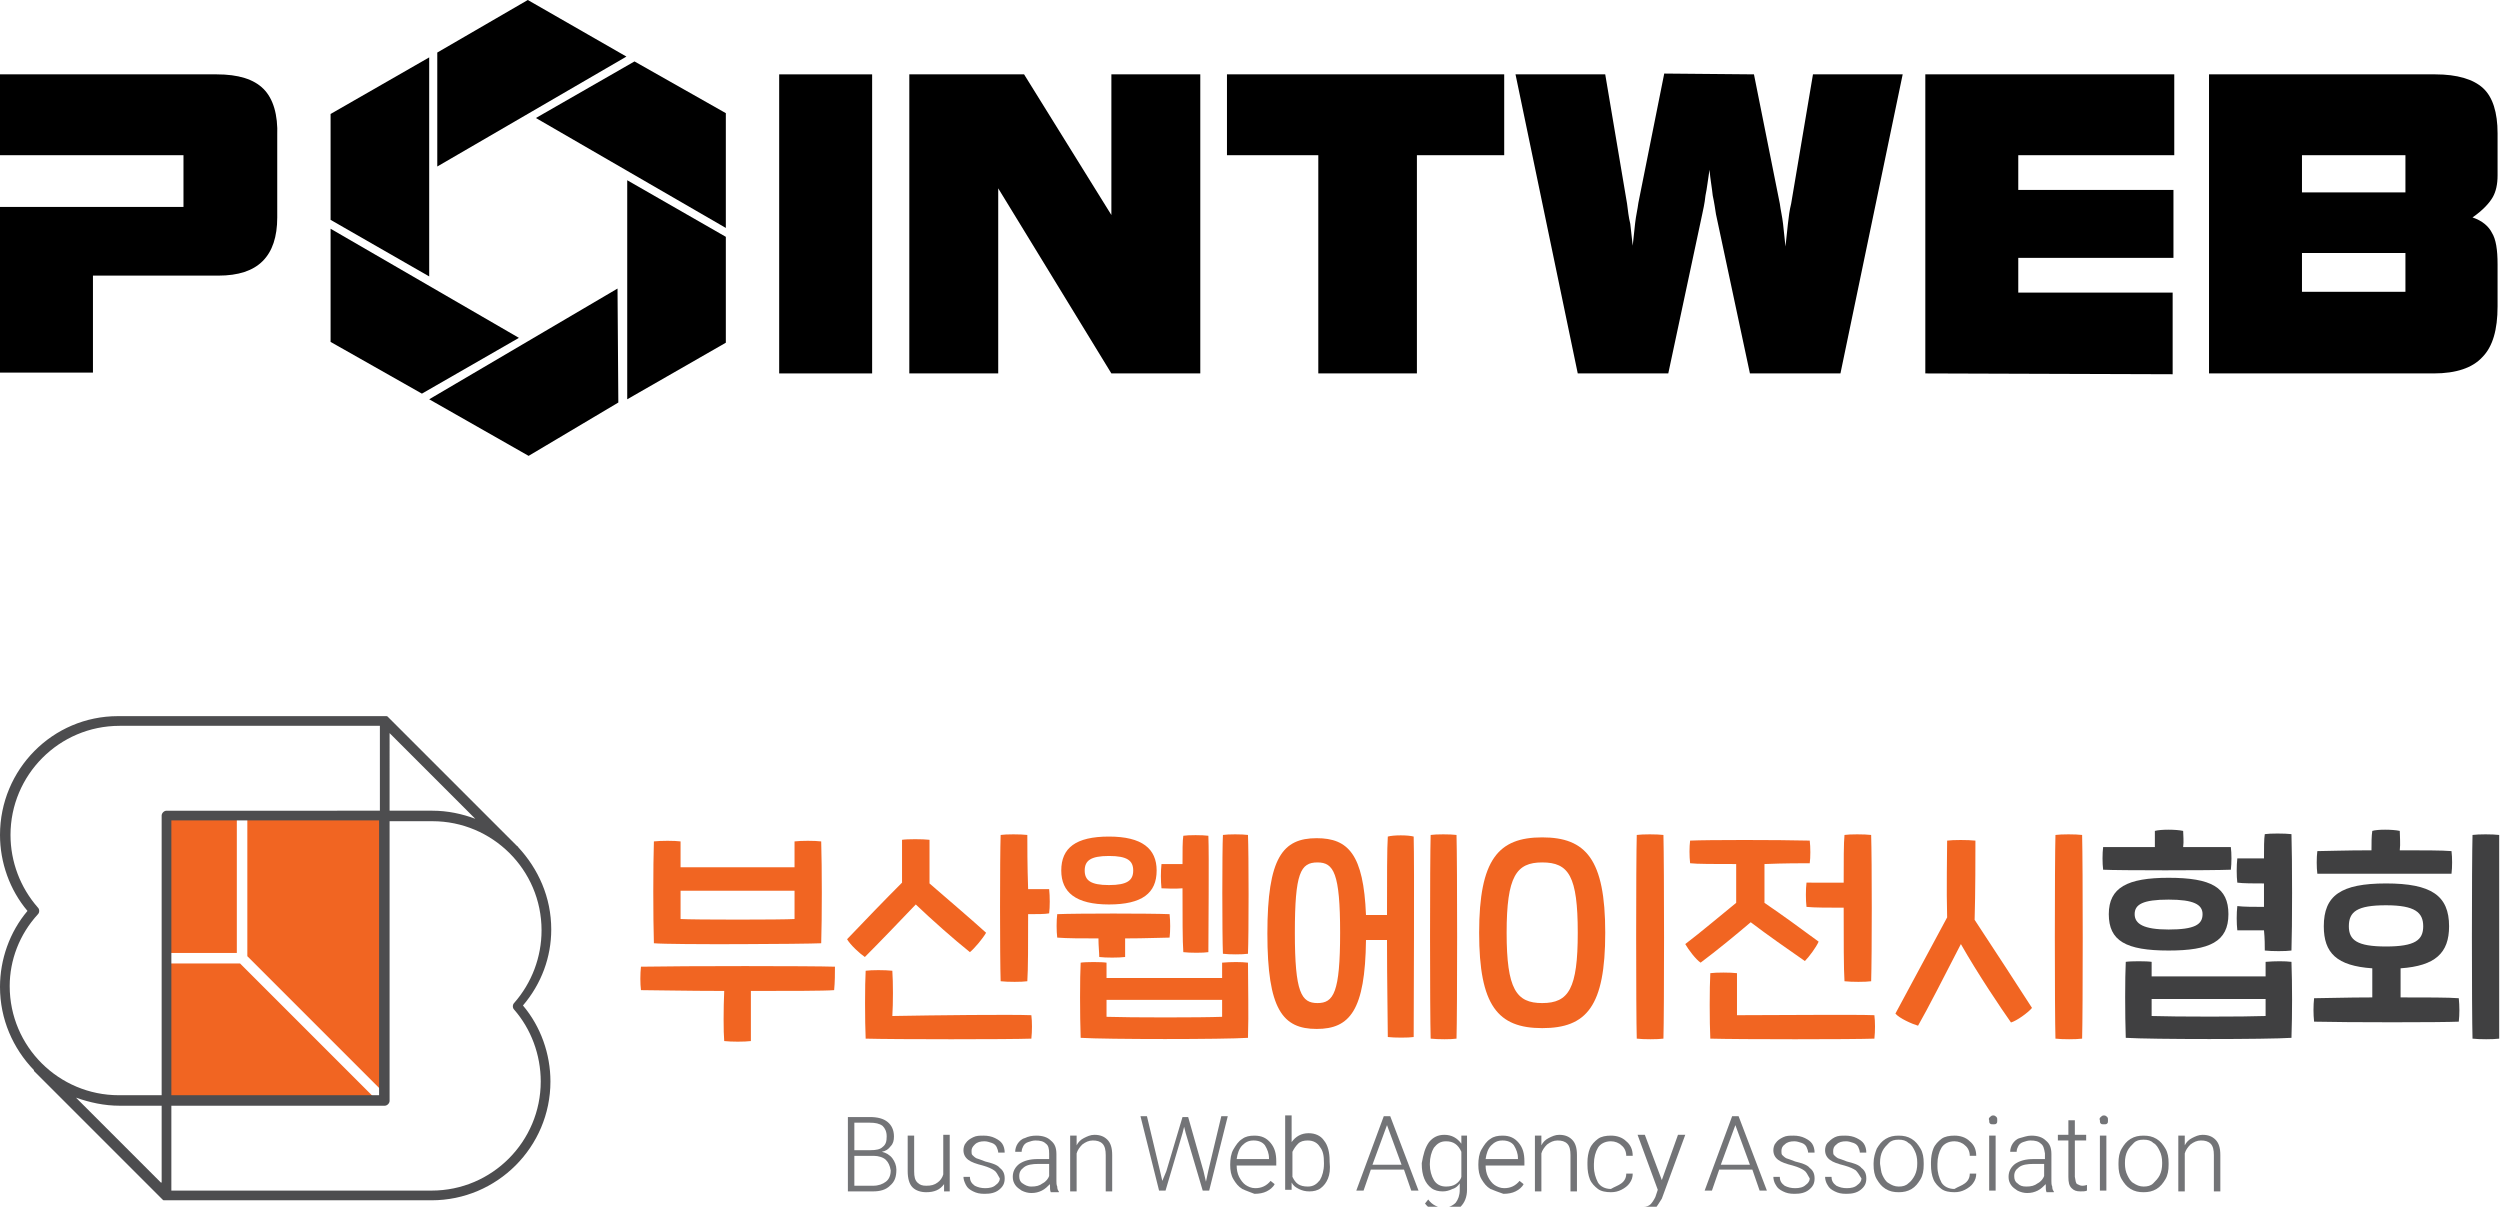<?xml version="1.0" encoding="utf-8"?>
<!-- Generator: Adobe Illustrator 25.2.3, SVG Export Plug-In . SVG Version: 6.00 Build 0)  -->
<svg version="1.1" id="Layer_1" xmlns="http://www.w3.org/2000/svg" xmlns:xlink="http://www.w3.org/1999/xlink" x="0px" y="0px"
	 viewBox="0 0 309.3 149.3" style="enable-background:new 0 0 309.3 149.3;" xml:space="preserve">
<style type="text/css">
	.st0{fill:#F16522;}
	.st1{fill:#404041;}
	.st2{fill:#737477;}
	.st3{fill:#4D4D4F;}
</style>
<g id="Layer_2_1_">
	<g>
		<polygon points="40.9,28.3 40.9,42.3 52.2,48.7 64.2,41.8 		"/>
		<polygon points="53.1,7.1 40.9,14.1 40.9,27.2 53.1,34.2 		"/>
		<polygon points="77.6,22.3 89.8,29.3 89.8,42.4 77.6,49.4 		"/>
		<polygon points="77.5,7 65.3,0 54.1,6.5 54.1,20.6 		"/>
		<polygon points="53.1,49.4 65.4,56.4 76.5,49.8 76.4,35.7 		"/>
		<polygon points="89.8,28.2 89.8,14 78.5,7.6 66.3,14.6 		"/>
	</g>
</g>
<g id="Layer_1_1_">
	<g>
		<g>
			<g>
				<path d="M96.4,46.2v-37h11.5v37L96.4,46.2L96.4,46.2z"/>
				<path d="M137.5,27.3V9.2h11v37h-11l-14-22.9v22.9h-11v-37h14.2l10.8,17.4"/>
				<path d="M163.1,46.2v-27h-11.3v-10h34.3v10h-10.8v27C175.3,46.2,163.1,46.2,163.1,46.2z"/>
				<path d="M217,9.2l3.2,16c0.1,0.8,0.3,1.6,0.4,2.5c0.1,0.9,0.2,1.8,0.3,2.8c0.1-1,0.2-1.9,0.3-2.8c0.1-0.9,0.2-1.7,0.4-2.5
					l2.7-16h11.1l-7.7,37h-11.2l-4.2-19.7c-0.1-0.6-0.2-1.4-0.4-2.3c-0.1-1-0.3-2-0.4-3.2c-0.2,1.2-0.3,2.3-0.5,3.2
					c-0.1,1-0.3,1.8-0.4,2.3l-4.2,19.7h-11.2l-7.7-37h11.1l2.7,16c0.1,0.8,0.2,1.7,0.4,2.5c0.1,0.9,0.2,1.8,0.3,2.7
					c0.1-1,0.2-1.9,0.3-2.8c0.1-0.9,0.3-1.7,0.4-2.5l3.2-16L217,9.2L217,9.2z"/>
				<path d="M238.2,46.2v-37H269v10h-19.3v4.3h19.2v8.4h-19.2v4.3h19.1v10.1L238.2,46.2L238.2,46.2z"/>
				<path d="M273.3,46.2v-37h28c2.7,0,4.7,0.6,5.9,1.7s1.8,3,1.8,5.6v5.2c0,1.1-0.2,2-0.6,2.7c-0.4,0.7-1.2,1.6-2.5,2.5
					c1.2,0.4,2,1.1,2.4,1.9c0.5,0.8,0.7,2.1,0.7,3.9v5.2c0,2.9-0.6,5-1.9,6.3c-1.2,1.3-3.2,2-6,2L273.3,46.2L273.3,46.2z
					 M284.8,23.8h12.8v-4.6h-12.8V23.8z M284.8,36.1h12.8v-4.8h-12.8V36.1z"/>
			</g>
			<g>
				<path d="M32.6,11c-1.2-1.2-3.1-1.8-5.8-1.8H0v10h22.7v6.4H0v20.5h11.5v-12H27c2.5,0,4.3-0.6,5.5-1.8c1.2-1.2,1.8-3,1.8-5.4V16.8
					C34.4,14.2,33.8,12.2,32.6,11z"/>
			</g>
		</g>
	</g>
</g>
<g>
	<g>
		<path class="st0" d="M103.2,122.5c-1.2,0.1-5.6,0.1-10.3,0.1c0,2.1,0,5,0,6.2c-0.8,0.1-2.4,0.1-3.3,0c-0.1-1.1-0.1-4,0-6.2
			c-4.6,0-8.8-0.1-10.3-0.1c-0.1-0.8-0.1-2,0-2.9c5.2-0.1,21.2-0.1,24,0C103.3,120.4,103.3,121.5,103.2,122.5z M80.9,116.7
			c-0.1-3.2-0.1-9.6,0-12.6c0.8-0.1,2.6-0.1,3.3,0c0,0.7,0,1.9,0,3.2c3.2,0,10.8,0,14.1,0v-3.2c0.8-0.1,2.5-0.1,3.3,0
			c0.1,3.3,0.1,9.5,0,12.6C99.6,116.8,83.2,116.9,80.9,116.7z M84.2,110.2c0,1.5,0,2.8,0,3.5c1.5,0.1,12.7,0.1,14.1,0v-3.5
			C95.1,110.2,87.4,110.2,84.2,110.2z"/>
		<path class="st0" d="M107,118.4c-0.6-0.4-1.8-1.5-2.2-2.2c2.1-2.2,4.6-4.8,6.8-7c0-1.8,0-4.2,0-5.3c0.6-0.1,2.6-0.1,3.4,0
			c0,1.2,0,3.6,0,5.4c2.3,2,4.9,4.2,7,6.1c-0.4,0.7-1.4,1.9-2,2.4c-2-1.6-4.6-3.9-6.7-5.9C111.2,114.1,108.8,116.6,107,118.4z
			 M127.6,125.6c0.1,0.8,0.1,2,0,2.9c-2.5,0.1-17.1,0.1-20.5,0c-0.1-2.1-0.1-6.8,0-8.4c0.7-0.1,2.4-0.1,3.3,0c0.1,1.5,0.1,4,0,5.6
			C115.8,125.6,125.1,125.5,127.6,125.6z M129.8,113c-0.5,0.1-1.5,0.1-2.6,0.1c0,3.5,0,6.9-0.1,8.3c-0.7,0.1-2.4,0.1-3.3,0
			c-0.1-2.9-0.1-15.4,0-18.1c0.6-0.1,2.5-0.1,3.3,0c0,1.3,0,3.8,0.1,6.7c1,0,2.1,0,2.6,0C129.9,110.9,129.9,112.2,129.8,113z"/>
		<path class="st0" d="M135.9,116.1c-2,0-3.9,0-5.1-0.1c-0.1-0.8-0.1-2.1,0-2.9c2.4-0.1,11.5-0.1,13.9,0c0.1,0.9,0.1,2.1,0,2.9
			c-0.8,0-3,0.1-5.5,0.1c0,0.9,0,1.7,0,2.3c-0.8,0.1-2.4,0.1-3.2,0C136,117.9,135.9,117,135.9,116.1z M131.3,107.7
			c0-2.8,1.8-4.2,5.9-4.2c4.1,0,5.9,1.5,5.9,4.2c0,2.8-1.8,4.2-5.9,4.2C133.1,111.9,131.3,110.4,131.3,107.7z M154.4,128.4
			c-2.9,0.2-17.6,0.2-20.7,0c-0.1-2.8-0.1-7.5,0-9.3c0.6-0.1,2.6-0.1,3.2,0v1.9c3.9,0,10.4,0,14.3,0v-1.9c1.1-0.1,2.4-0.1,3.2,0
			C154.4,121.9,154.5,125.4,154.4,128.4z M134.2,107.7c0,1.2,0.7,1.8,3,1.8c2.3,0,3-0.6,3-1.8c0-1.2-0.7-1.8-3-1.8
			C134.9,105.9,134.2,106.5,134.2,107.7z M136.9,125.8c2.9,0.1,11.8,0.1,14.3,0v-2.1c-4.1,0-10.4,0-14.3,0V125.8z M143.7,109.9
			c-0.1-0.9-0.1-2.1,0-3c0.7,0,1.6,0,2.6,0c0-1.6,0-2.9,0.1-3.5c0.6-0.1,2.4-0.1,3.1,0c0.1,2.3,0,12.1,0,14.4
			c-0.6,0.1-2.3,0.1-3.1,0c-0.1-1.2-0.1-4.7-0.1-7.9C145.2,110,144.3,109.9,143.7,109.9z M151.3,118c-0.1-2.4-0.1-12.8,0-14.7
			c0.6-0.1,2.4-0.1,3.1,0c0.1,2.3,0.1,12.4,0,14.7C153.7,118.1,152.1,118.1,151.3,118z"/>
		<path class="st0" d="M174.9,103.5c0.1,3.5,0,21.4,0,24.8c-0.6,0.1-2.4,0.1-3.2,0c0-1.7-0.1-6.8-0.1-12c-0.9,0-1.8,0-2.6,0
			c-0.1,8.7-2,11-6.1,11c-4.2,0-6.1-2.4-6.1-11.8c0-9.4,1.9-11.8,6.1-11.8c3.9,0,5.8,2,6.1,9.5c0.8,0,1.7,0,2.6,0
			c0-4.4,0-8.4,0.1-9.7C172.4,103.3,174.2,103.3,174.9,103.5z M165.8,115.4c0-7.4-0.8-8.7-2.8-8.7c-2.1,0-2.8,1.3-2.8,8.7
			c0,7.4,0.8,8.7,2.8,8.7C165,124.1,165.8,122.8,165.8,115.4z M180.2,128.5c-0.6,0.1-2.3,0.1-3.2,0c-0.1-3.4-0.1-22,0-25.2
			c0.6-0.1,2.5-0.1,3.2,0C180.3,106.8,180.3,125.1,180.2,128.5z"/>
		<path class="st0" d="M183,115.4c0-9.1,2.4-11.8,7.8-11.8s7.8,2.7,7.8,11.8c0,9.1-2.3,11.8-7.8,11.8S183,124.4,183,115.4z
			 M195.2,115.4c0-7-1.1-8.7-4.4-8.7c-3.2,0-4.4,1.7-4.4,8.7c0,7,1.2,8.7,4.4,8.7C194.1,124.1,195.2,122.3,195.2,115.4z
			 M202.5,103.3c0.7-0.1,2.5-0.1,3.3,0c0.1,3.8,0.1,21.8,0,25.2c-0.7,0.1-2.5,0.1-3.3,0C202.4,125.2,202.4,106.7,202.5,103.3z"/>
		<path class="st0" d="M216.6,114.1c-2,1.7-4.2,3.5-6.2,5c-0.6-0.4-1.5-1.6-1.9-2.3c2.1-1.6,4.2-3.4,6.3-5.1v-4.8
			c-2.6,0-4.9,0-5.7-0.1c-0.1-0.9-0.1-2,0-2.8c2.1-0.1,10.8-0.1,14.8,0c0.1,0.8,0.1,2.1,0,2.8c-1,0-3.2,0-5.6,0.1v4.8
			c2.2,1.5,4.4,3.1,6.7,4.8c-0.3,0.7-1.2,1.9-1.7,2.4C221,117.3,218.7,115.7,216.6,114.1z M231.9,128.5c-2.5,0.1-16.9,0.1-20.3,0
			c-0.1-2-0.1-6.4,0-8.1c0.7-0.1,2.5-0.1,3.3,0c0,1.5,0,3.7,0,5.2c5.4,0,14.6-0.1,17,0C232,126.4,232,127.6,231.9,128.5z
			 M228.1,109.2c0-2.6,0-4.9,0.1-5.9c0.6-0.1,2.5-0.1,3.3,0c0.1,3.2,0.1,14.9,0,18.1c-0.7,0.1-2.4,0.1-3.3,0
			c-0.1-1.4-0.1-5.3-0.1-9.1c-1.7,0-3.7,0-4.6-0.1c-0.1-0.8-0.1-2.2,0-3C224.3,109.2,226.4,109.2,228.1,109.2z"/>
		<path class="st0" d="M244.3,113.8c2.3,3.5,5.5,8.4,7.1,10.9c-0.5,0.6-1.9,1.6-2.6,1.8c-1.2-1.7-4.1-6-6.2-9.7
			c-1.9,3.7-4.2,8.2-5.3,10.1c-0.7-0.2-2.3-0.9-2.8-1.5c1.4-2.6,4.4-8.2,6.4-11.9c-0.1-3.4,0-8,0-9.5c0.7-0.1,2.6-0.1,3.5,0
			C244.4,105.7,244.4,110.5,244.3,113.8z M257.6,128.5c-0.7,0.1-2.5,0.1-3.3,0c-0.1-3.3-0.1-21.8,0-25.2c0.7-0.1,2.5-0.1,3.3,0
			C257.7,107.1,257.7,125.1,257.6,128.5z"/>
		<path class="st1" d="M260.2,107.6c-0.1-0.8-0.1-2,0-2.8c0.7,0,3.4,0,6.4,0c0-0.7,0-1.5,0-2c0.7-0.2,2.6-0.2,3.5,0
			c0,0.5,0.1,1.3,0,2c2.6,0,4.9,0,5.9,0c0.1,0.8,0.1,2,0,2.8C273.7,107.7,261.9,107.7,260.2,107.6z M268.3,117.6
			c-5.3,0-7.4-1.2-7.4-4.5c0-3.3,2.3-4.5,7.4-4.5c5.3,0,7.4,1.2,7.4,4.5C275.7,116.5,273.4,117.6,268.3,117.6z M283.5,128.4
			c-2.9,0.2-17.4,0.2-20.5,0c-0.1-2.8-0.1-7.5,0-9.4c0.6-0.1,2.6-0.1,3.2,0v1.8c3.9,0,10.2,0,14.1,0v-1.8c1.2-0.1,2.4-0.1,3.2,0
			C283.6,121.9,283.6,125.4,283.5,128.4z M268.3,115c3.2,0,4.2-0.6,4.2-1.9c0-1.2-1.1-1.8-4.2-1.8c-3.2,0-4.2,0.6-4.2,1.8
			C264.1,114.3,265.2,115,268.3,115z M266.2,125.7c2.9,0.1,11.6,0.1,14.1,0v-2.1c-4.1,0-10.2,0-14.1,0V125.7z M280.1,112.2v-2.9
			c-1.2,0-2.6,0-3.3-0.1c-0.1-0.8-0.1-2.1,0-3c0.7,0,2,0,3.3,0c0-1.3,0-2.4,0.1-3c0.6-0.1,2.5-0.1,3.3,0c0.1,3,0.1,11.6,0,14.4
			c-0.7,0.1-2.4,0.1-3.3,0c0-0.6,0-1.5-0.1-2.5c-1.2,0-2.6,0-3.3,0c-0.1-0.9-0.1-2.1,0-3C277.6,112.2,278.9,112.2,280.1,112.2z"/>
		<path class="st1" d="M304.2,123.5c0.1,1,0.1,2,0,2.9c-2.1,0.1-13.8,0.1-17.9,0c-0.1-0.9-0.1-2,0-2.9c1.2,0,4-0.1,7.2-0.1
			c0-1.2,0-2.5,0-3.6c-4.4-0.3-6-1.9-6-5.2c0-3.8,2.1-5.3,7.7-5.3c5.6,0,7.8,1.5,7.8,5.3c0,3.3-1.7,4.9-6,5.2v3.6
			C300.1,123.4,303,123.4,304.2,123.5z M286.7,108.1c-0.1-0.8-0.1-2,0-2.8c0.7,0,3.5-0.1,6.7-0.1c0-0.8,0-1.8,0.1-2.4
			c0.6-0.2,2.5-0.2,3.4,0c0,0.6,0.1,1.6,0,2.4c2.8,0,5.3,0,6.4,0.1c0.1,0.8,0.1,2,0,2.8C301.1,108.1,288.5,108.1,286.7,108.1z
			 M295.2,117.1c3.6,0,4.6-0.8,4.6-2.5c0-1.7-1-2.6-4.6-2.6c-3.6,0-4.6,0.8-4.6,2.6C290.6,116.3,291.6,117.1,295.2,117.1z
			 M309.2,128.5c-0.7,0.1-2.5,0.1-3.3,0c-0.1-3.3-0.1-21.8,0-25.2c0.7-0.1,2.5-0.1,3.3,0C309.2,107,309.2,125.1,309.2,128.5z"/>
	</g>
	<g>
		<path class="st2" d="M110.1,146.7c-0.5,0.5-1.2,0.7-2.1,0.7h-3.1v-9.2h2.7c1,0,1.7,0.2,2.2,0.6c0.5,0.4,0.8,1,0.8,1.8
			c0,0.5-0.1,0.9-0.4,1.2c-0.3,0.4-0.6,0.6-1.1,0.7c0.5,0.1,1,0.4,1.3,0.8c0.3,0.4,0.5,0.9,0.5,1.4
			C110.9,145.6,110.7,146.2,110.1,146.7z M105.7,142.3h2c0.7,0,1.2-0.1,1.5-0.4c0.4-0.3,0.5-0.7,0.5-1.3c0-0.6-0.2-1-0.5-1.3
			c-0.4-0.3-0.9-0.4-1.6-0.4h-1.9V142.3z M109.6,143.5c-0.3-0.3-0.9-0.5-1.5-0.5h-2.4v3.7h2.3c0.7,0,1.2-0.2,1.6-0.5
			c0.4-0.3,0.6-0.8,0.6-1.4C110.1,144.2,109.9,143.8,109.6,143.5z"/>
		<path class="st2" d="M117.6,147.4h-0.8l0-0.9c-0.5,0.7-1.2,1-2.2,1c-0.7,0-1.3-0.2-1.7-0.6c-0.4-0.4-0.6-1.1-0.6-2v-4.4h0.8v4.4
			c0,0.7,0.1,1.1,0.4,1.4c0.3,0.3,0.6,0.4,1.1,0.4c0.6,0,1-0.1,1.4-0.4c0.3-0.2,0.6-0.6,0.7-1v-4.9h0.8V147.4z"/>
		<path class="st2" d="M123,144.8c-0.3-0.2-0.7-0.4-1.4-0.6c-0.8-0.2-1.4-0.4-1.8-0.7c-0.4-0.3-0.6-0.7-0.6-1.2
			c0-0.3,0.1-0.7,0.3-0.9c0.2-0.3,0.5-0.5,0.9-0.7c0.4-0.2,0.8-0.2,1.3-0.2c0.5,0,1,0.1,1.4,0.3c0.4,0.2,0.7,0.4,0.9,0.7
			c0.2,0.3,0.3,0.7,0.3,1.1h-0.8c0-0.2-0.1-0.5-0.2-0.7c-0.1-0.2-0.3-0.4-0.6-0.5s-0.6-0.2-0.9-0.2c-0.5,0-0.9,0.1-1.2,0.4
			s-0.4,0.5-0.4,0.8c0,0.2,0,0.4,0.1,0.5c0.1,0.1,0.3,0.3,0.5,0.4c0.3,0.1,0.6,0.2,1.1,0.4c0.8,0.2,1.5,0.4,1.8,0.8
			c0.4,0.3,0.6,0.7,0.6,1.3c0,0.6-0.2,1-0.7,1.4c-0.5,0.4-1.1,0.5-1.8,0.5c-0.6,0-1-0.1-1.4-0.3c-0.4-0.2-0.7-0.4-0.9-0.8
			s-0.3-0.7-0.3-1h0.8c0,0.5,0.2,0.8,0.6,1.1c0.4,0.2,0.8,0.3,1.3,0.3c0.5,0,1-0.1,1.3-0.4c0.3-0.2,0.5-0.5,0.5-0.8
			C123.4,145.3,123.3,145,123,144.8z"/>
		<path class="st2" d="M129.4,141.5c-0.3-0.3-0.7-0.4-1.3-0.4c-0.3,0-0.6,0.1-0.9,0.2c-0.3,0.1-0.5,0.3-0.6,0.5s-0.2,0.4-0.2,0.7
			h-0.8c0-0.3,0.1-0.7,0.3-1c0.2-0.3,0.5-0.6,0.9-0.7c0.4-0.2,0.9-0.3,1.4-0.3c0.8,0,1.4,0.2,1.8,0.6c0.5,0.4,0.7,0.9,0.7,1.7v3.3
			c0,0.2,0,0.5,0.1,0.7c0,0.3,0.1,0.5,0.2,0.6v0.1H130c-0.1-0.2-0.1-0.5-0.1-1c-0.3,0.3-0.6,0.6-1,0.8c-0.4,0.2-0.8,0.3-1.3,0.3
			c-0.4,0-0.8-0.1-1.2-0.3c-0.3-0.2-0.6-0.4-0.8-0.7c-0.2-0.3-0.3-0.6-0.3-1c0-0.7,0.3-1.2,0.8-1.6c0.6-0.4,1.3-0.6,2.3-0.6h1.4
			v-0.7C129.8,142.1,129.7,141.7,129.4,141.5z M129,146.4c0.4-0.2,0.7-0.6,0.8-0.9V144h-1.3c-0.8,0-1.4,0.1-1.8,0.4
			c-0.4,0.3-0.6,0.6-0.6,1.1c0,0.4,0.1,0.7,0.4,0.9s0.6,0.4,1.1,0.4C128.2,146.8,128.6,146.7,129,146.4z"/>
		<path class="st2" d="M132.4,140.5h0.8l0,1.2c0.2-0.4,0.5-0.7,0.9-0.9c0.4-0.2,0.8-0.4,1.3-0.4c0.7,0,1.2,0.2,1.6,0.6
			c0.4,0.4,0.6,1,0.6,1.9v4.5h-0.8v-4.5c0-0.6-0.1-1.1-0.4-1.4s-0.7-0.4-1.2-0.4c-0.5,0-0.9,0.2-1.3,0.5c-0.3,0.3-0.6,0.7-0.7,1.1
			v4.7h-0.8V140.5z"/>
		<path class="st2" d="M144.3,144.9l2-6.7h0.7l1.9,6.7l0.3,1.3l0.3-1.4l1.6-6.7h0.8l-2.3,9.2h-0.8l-2.1-7.1l-0.2-0.8l-0.2,0.8
			l-2.1,7.1h-0.8l-2.3-9.2h0.8l1.6,6.7l0.3,1.3L144.3,144.9z"/>
		<path class="st2" d="M153.7,147.1c-0.5-0.3-0.8-0.7-1.1-1.2c-0.3-0.5-0.4-1.1-0.4-1.8c0-0.7,0.1-1.4,0.4-1.9
			c0.3-0.5,0.6-1,1.1-1.3c0.4-0.3,0.9-0.4,1.5-0.4c0.9,0,1.5,0.3,2,0.9c0.5,0.6,0.7,1.3,0.7,2.3v0.5H153c0,0.5,0.1,1,0.3,1.4
			c0.2,0.4,0.5,0.8,0.8,1c0.3,0.2,0.7,0.4,1.2,0.4c0.8,0,1.4-0.3,1.9-0.9l0.5,0.4c-0.2,0.4-0.6,0.7-1,0.9c-0.4,0.2-0.9,0.3-1.5,0.3
			C154.7,147.5,154.1,147.3,153.7,147.1z M153.7,141.7c-0.4,0.4-0.6,1-0.7,1.7h4v-0.1c0-0.6-0.2-1.1-0.5-1.6
			c-0.3-0.4-0.8-0.6-1.4-0.6C154.5,141.1,154.1,141.3,153.7,141.7z"/>
		<path class="st2" d="M164.3,145.8c-0.2,0.5-0.5,0.9-0.9,1.2c-0.4,0.3-0.9,0.4-1.4,0.4c-0.5,0-0.9-0.1-1.3-0.3
			c-0.4-0.2-0.7-0.4-0.9-0.8l0,0.9h-0.8v-9.2h0.8v3.3c0.5-0.7,1.2-1.1,2.1-1.1c0.8,0,1.5,0.3,1.9,0.9c0.5,0.6,0.7,1.5,0.7,2.5v0.1
			C164.6,144.7,164.5,145.3,164.3,145.8z M163.3,141.9c-0.3-0.5-0.8-0.8-1.5-0.8c-0.5,0-0.9,0.1-1.2,0.4c-0.3,0.3-0.5,0.6-0.7,1v3.1
			c0.2,0.4,0.4,0.7,0.7,0.9c0.3,0.2,0.7,0.3,1.2,0.3c0.7,0,1.1-0.3,1.5-0.8c0.3-0.5,0.5-1.2,0.5-2v-0.1
			C163.8,143,163.7,142.4,163.3,141.9z"/>
		<path class="st2" d="M171.2,138.1h0.8l3.5,9.2h-0.9l-0.9-2.6h-4.1l-0.9,2.6h-0.9L171.2,138.1z M171.6,139.2l-1.8,4.9h3.6
			L171.6,139.2z"/>
		<path class="st2" d="M176.8,141.3c0.5-0.6,1.1-0.9,1.9-0.9c0.9,0,1.6,0.4,2.1,1.1l0-1h0.7v6.7c0,0.9-0.3,1.6-0.8,2.1
			c-0.5,0.5-1.2,0.8-2,0.8c-0.5,0-0.9-0.1-1.3-0.3c-0.4-0.2-0.8-0.5-1.1-0.9l0.4-0.5c0.5,0.7,1.2,1,1.9,1c0.6,0,1.1-0.2,1.5-0.6
			c0.3-0.4,0.5-0.9,0.5-1.6v-0.8c-0.2,0.3-0.5,0.6-0.9,0.7c-0.4,0.2-0.8,0.3-1.2,0.3c-0.5,0-1-0.1-1.4-0.4c-0.4-0.3-0.7-0.7-0.9-1.2
			c-0.2-0.5-0.3-1.1-0.3-1.8v-0.1C176.1,142.8,176.3,142,176.8,141.3z M177.4,146c0.3,0.5,0.8,0.8,1.5,0.8c0.5,0,0.9-0.1,1.2-0.3
			c0.3-0.2,0.6-0.5,0.7-0.9v-3.1c-0.4-0.9-1-1.3-1.9-1.3c-0.7,0-1.1,0.3-1.5,0.8c-0.3,0.5-0.5,1.2-0.5,2v0.1
			C176.9,144.8,177.1,145.5,177.4,146z"/>
		<path class="st2" d="M184.4,147.1c-0.5-0.3-0.8-0.7-1.1-1.2c-0.3-0.5-0.4-1.1-0.4-1.8c0-0.7,0.1-1.4,0.4-1.9
			c0.3-0.5,0.6-1,1.1-1.3c0.4-0.3,0.9-0.4,1.5-0.4c0.9,0,1.5,0.3,2,0.9c0.5,0.6,0.7,1.3,0.7,2.3v0.5h-4.8c0,0.5,0.1,1,0.3,1.4
			c0.2,0.4,0.5,0.8,0.8,1c0.3,0.2,0.7,0.4,1.2,0.4c0.8,0,1.4-0.3,1.9-0.9l0.5,0.4c-0.2,0.4-0.6,0.7-1,0.9c-0.4,0.2-0.9,0.3-1.5,0.3
			C185.4,147.5,184.9,147.3,184.4,147.1z M184.5,141.7c-0.4,0.4-0.6,1-0.7,1.7h4v-0.1c0-0.6-0.2-1.1-0.5-1.6
			c-0.3-0.4-0.8-0.6-1.4-0.6C185.3,141.1,184.9,141.3,184.5,141.7z"/>
		<path class="st2" d="M189.9,140.5h0.8l0,1.2c0.2-0.4,0.5-0.7,0.9-0.9c0.4-0.2,0.8-0.4,1.3-0.4c0.7,0,1.2,0.2,1.6,0.6
			c0.4,0.4,0.6,1,0.6,1.9v4.5h-0.8v-4.5c0-0.6-0.1-1.1-0.4-1.4s-0.7-0.4-1.2-0.4c-0.5,0-0.9,0.2-1.3,0.5c-0.3,0.3-0.6,0.7-0.7,1.1
			v4.7h-0.8V140.5z"/>
		<path class="st2" d="M200.6,146.4c0.4-0.3,0.6-0.7,0.6-1.2h0.8c0,0.4-0.1,0.8-0.4,1.2c-0.2,0.3-0.6,0.6-1,0.8
			c-0.4,0.2-0.8,0.3-1.3,0.3c-0.6,0-1.2-0.1-1.6-0.4c-0.4-0.3-0.8-0.7-1-1.2c-0.2-0.5-0.3-1.1-0.3-1.8v-0.3c0-0.6,0.1-1.2,0.3-1.7
			c0.2-0.5,0.6-0.9,1-1.2c0.4-0.3,1-0.4,1.6-0.4c0.7,0,1.4,0.2,1.9,0.7c0.5,0.4,0.8,1,0.8,1.8h-0.8c0-0.5-0.2-1-0.6-1.3
			c-0.3-0.3-0.8-0.5-1.3-0.5c-0.7,0-1.3,0.3-1.6,0.8c-0.3,0.5-0.5,1.2-0.5,2v0.3c0,0.8,0.2,1.4,0.5,2c0.3,0.5,0.9,0.8,1.6,0.8
			C199.8,146.8,200.2,146.7,200.6,146.4z"/>
		<path class="st2" d="M204.7,149.6c-0.3,0.3-0.7,0.5-1.2,0.5c-0.1,0-0.2,0-0.3,0c-0.1,0-0.2,0-0.3-0.1l0-0.7c0.1,0,0.2,0,0.4,0
			c0.4,0,0.7-0.1,0.9-0.3c0.2-0.2,0.4-0.5,0.6-0.9l0.3-0.9l-2.5-6.8h0.9l2.1,5.6l2-5.6h0.9l-2.9,7.9
			C205.2,148.9,205,149.3,204.7,149.6z"/>
		<path class="st2" d="M214.3,138.1h0.8l3.5,9.2h-0.9l-0.9-2.6h-4.1l-0.9,2.6h-0.9L214.3,138.1z M214.7,139.2l-1.8,4.9h3.6
			L214.7,139.2z"/>
		<path class="st2" d="M223.2,144.8c-0.3-0.2-0.7-0.4-1.4-0.6c-0.8-0.2-1.4-0.4-1.8-0.7c-0.4-0.3-0.6-0.7-0.6-1.2
			c0-0.3,0.1-0.7,0.3-0.9c0.2-0.3,0.5-0.5,0.9-0.7c0.4-0.2,0.8-0.2,1.3-0.2c0.5,0,1,0.1,1.4,0.3c0.4,0.2,0.7,0.4,0.9,0.7
			c0.2,0.3,0.3,0.7,0.3,1.1h-0.8c0-0.2-0.1-0.5-0.2-0.7c-0.1-0.2-0.3-0.4-0.6-0.5s-0.6-0.2-0.9-0.2c-0.5,0-0.9,0.1-1.2,0.4
			c-0.3,0.2-0.4,0.5-0.4,0.8c0,0.2,0,0.4,0.1,0.5c0.1,0.1,0.3,0.3,0.5,0.4c0.3,0.1,0.6,0.2,1.1,0.4c0.8,0.2,1.5,0.4,1.8,0.8
			c0.4,0.3,0.6,0.7,0.6,1.3c0,0.6-0.2,1-0.7,1.4c-0.5,0.4-1.1,0.5-1.8,0.5c-0.6,0-1-0.1-1.4-0.3c-0.4-0.2-0.7-0.4-0.9-0.8
			c-0.2-0.3-0.3-0.7-0.3-1h0.8c0,0.5,0.2,0.8,0.6,1.1c0.4,0.2,0.8,0.3,1.3,0.3c0.5,0,1-0.1,1.3-0.4c0.3-0.2,0.5-0.5,0.5-0.8
			C223.6,145.3,223.5,145,223.2,144.8z"/>
		<path class="st2" d="M229.6,144.8c-0.3-0.2-0.7-0.4-1.4-0.6c-0.8-0.2-1.4-0.4-1.8-0.7c-0.4-0.3-0.6-0.7-0.6-1.2
			c0-0.3,0.1-0.7,0.3-0.9s0.5-0.5,0.9-0.7c0.4-0.2,0.8-0.2,1.3-0.2c0.5,0,1,0.1,1.4,0.3c0.4,0.2,0.7,0.4,0.9,0.7
			c0.2,0.3,0.3,0.7,0.3,1.1h-0.8c0-0.2-0.1-0.5-0.2-0.7c-0.1-0.2-0.3-0.4-0.6-0.5c-0.3-0.1-0.6-0.2-0.9-0.2c-0.5,0-0.9,0.1-1.2,0.4
			c-0.3,0.2-0.4,0.5-0.4,0.8c0,0.2,0,0.4,0.1,0.5c0.1,0.1,0.3,0.3,0.5,0.4c0.3,0.1,0.6,0.2,1.1,0.4c0.8,0.2,1.5,0.4,1.8,0.8
			c0.4,0.3,0.6,0.7,0.6,1.3c0,0.6-0.2,1-0.7,1.4c-0.5,0.4-1.1,0.5-1.8,0.5c-0.6,0-1-0.1-1.4-0.3c-0.4-0.2-0.7-0.4-0.9-0.8
			c-0.2-0.3-0.3-0.7-0.3-1h0.8c0,0.5,0.2,0.8,0.6,1.1c0.4,0.2,0.8,0.3,1.3,0.3c0.5,0,1-0.1,1.3-0.4c0.3-0.2,0.5-0.5,0.5-0.8
			C230,145.3,229.8,145,229.6,144.8z"/>
		<path class="st2" d="M232.2,142.1c0.3-0.5,0.6-0.9,1.1-1.2c0.5-0.3,1-0.4,1.6-0.4c0.6,0,1.1,0.1,1.6,0.4c0.5,0.3,0.8,0.7,1.1,1.2
			c0.3,0.5,0.4,1.1,0.4,1.8v0.2c0,0.7-0.1,1.3-0.4,1.8c-0.3,0.5-0.6,0.9-1.1,1.2c-0.5,0.3-1,0.4-1.6,0.4c-0.6,0-1.1-0.1-1.6-0.4
			c-0.5-0.3-0.8-0.7-1.1-1.2c-0.3-0.5-0.4-1.1-0.4-1.8v-0.2C231.8,143.2,232,142.6,232.2,142.1z M232.9,145.4c0.2,0.4,0.4,0.8,0.8,1
			c0.3,0.2,0.7,0.4,1.2,0.4c0.5,0,0.9-0.1,1.2-0.4c0.3-0.2,0.6-0.6,0.8-1s0.3-0.9,0.3-1.4v-0.2c0-0.5-0.1-1-0.3-1.4
			c-0.2-0.4-0.4-0.8-0.8-1c-0.3-0.3-0.7-0.4-1.2-0.4c-0.5,0-0.9,0.1-1.2,0.4c-0.3,0.3-0.6,0.6-0.8,1c-0.2,0.4-0.3,0.9-0.3,1.4v0.2
			C232.7,144.5,232.7,145,232.9,145.4z"/>
		<path class="st2" d="M243.1,146.4c0.4-0.3,0.6-0.7,0.6-1.2h0.8c0,0.4-0.1,0.8-0.4,1.2c-0.2,0.3-0.6,0.6-1,0.8
			c-0.4,0.2-0.8,0.3-1.3,0.3c-0.6,0-1.2-0.1-1.6-0.4c-0.4-0.3-0.8-0.7-1-1.2c-0.2-0.5-0.3-1.1-0.3-1.8v-0.3c0-0.6,0.1-1.2,0.3-1.7
			c0.2-0.5,0.6-0.9,1-1.2c0.4-0.3,1-0.4,1.6-0.4c0.7,0,1.4,0.2,1.9,0.7c0.5,0.4,0.8,1,0.8,1.8h-0.8c0-0.5-0.2-1-0.6-1.3
			c-0.3-0.3-0.8-0.5-1.3-0.5c-0.7,0-1.3,0.3-1.6,0.8c-0.3,0.5-0.5,1.2-0.5,2v0.3c0,0.8,0.2,1.4,0.5,2c0.3,0.5,0.9,0.8,1.6,0.8
			C242.3,146.8,242.7,146.7,243.1,146.4z"/>
		<path class="st2" d="M246.2,138.2c0.1-0.1,0.2-0.2,0.4-0.2c0.2,0,0.3,0.1,0.4,0.2c0.1,0.1,0.1,0.2,0.1,0.4c0,0.2,0,0.3-0.1,0.4
			c-0.1,0.1-0.2,0.1-0.4,0.1c-0.2,0-0.3,0-0.4-0.1c-0.1-0.1-0.1-0.2-0.1-0.4C246,138.4,246.1,138.3,246.2,138.2z M246.1,140.5h0.8
			v6.8h-0.8V140.5z"/>
		<path class="st2" d="M252.5,141.5c-0.3-0.3-0.7-0.4-1.3-0.4c-0.3,0-0.6,0.1-0.9,0.2c-0.3,0.1-0.5,0.3-0.6,0.5s-0.2,0.4-0.2,0.7
			h-0.8c0-0.3,0.1-0.7,0.3-1c0.2-0.3,0.5-0.6,0.9-0.7s0.9-0.3,1.4-0.3c0.8,0,1.4,0.2,1.8,0.6c0.5,0.4,0.7,0.9,0.7,1.7v3.3
			c0,0.2,0,0.5,0.1,0.7c0,0.3,0.1,0.5,0.2,0.6v0.1h-0.9c-0.1-0.2-0.1-0.5-0.1-1c-0.3,0.3-0.6,0.6-1,0.8c-0.4,0.2-0.8,0.3-1.3,0.3
			c-0.4,0-0.8-0.1-1.2-0.3c-0.3-0.2-0.6-0.4-0.8-0.7c-0.2-0.3-0.3-0.6-0.3-1c0-0.7,0.3-1.2,0.8-1.6c0.6-0.4,1.3-0.6,2.3-0.6h1.4
			v-0.7C252.9,142.1,252.8,141.7,252.5,141.5z M252.1,146.4c0.4-0.2,0.7-0.6,0.8-0.9V144h-1.3c-0.8,0-1.4,0.1-1.8,0.4
			c-0.4,0.3-0.6,0.6-0.6,1.1c0,0.4,0.1,0.7,0.4,0.9c0.3,0.3,0.6,0.4,1.1,0.4C251.3,146.8,251.7,146.7,252.1,146.4z"/>
		<path class="st2" d="M257,146.5c0.2,0.1,0.4,0.2,0.6,0.2c0.1,0,0.3,0,0.6-0.1l0,0.7c-0.2,0.1-0.5,0.1-0.8,0.1
			c-0.5,0-0.8-0.1-1.1-0.4c-0.3-0.3-0.4-0.7-0.4-1.4v-4.5h-1.3v-0.7h1.3v-1.8h0.8v1.8h1.4v0.7h-1.4v4.5
			C256.8,146.1,256.8,146.4,257,146.5z"/>
		<path class="st2" d="M259.9,138.2c0.1-0.1,0.2-0.2,0.4-0.2c0.2,0,0.3,0.1,0.4,0.2c0.1,0.1,0.1,0.2,0.1,0.4c0,0.2,0,0.3-0.1,0.4
			s-0.2,0.1-0.4,0.1c-0.2,0-0.3,0-0.4-0.1s-0.1-0.2-0.1-0.4C259.7,138.4,259.8,138.3,259.9,138.2z M259.8,140.5h0.8v6.8h-0.8V140.5z
			"/>
		<path class="st2" d="M262.5,142.1c0.3-0.5,0.6-0.9,1.1-1.2c0.5-0.3,1-0.4,1.6-0.4c0.6,0,1.1,0.1,1.6,0.4c0.5,0.3,0.8,0.7,1.1,1.2
			c0.3,0.5,0.4,1.1,0.4,1.8v0.2c0,0.7-0.1,1.3-0.4,1.8c-0.3,0.5-0.6,0.9-1.1,1.2c-0.5,0.3-1,0.4-1.6,0.4c-0.6,0-1.1-0.1-1.6-0.4
			c-0.5-0.3-0.8-0.7-1.1-1.2c-0.3-0.5-0.4-1.1-0.4-1.8v-0.2C262.1,143.2,262.2,142.6,262.5,142.1z M263.2,145.4
			c0.2,0.4,0.4,0.8,0.8,1c0.3,0.2,0.7,0.4,1.2,0.4c0.5,0,0.9-0.1,1.2-0.4s0.6-0.6,0.8-1c0.2-0.4,0.3-0.9,0.3-1.4v-0.2
			c0-0.5-0.1-1-0.3-1.4c-0.2-0.4-0.4-0.8-0.8-1c-0.3-0.3-0.7-0.4-1.2-0.4c-0.5,0-0.9,0.1-1.2,0.4c-0.3,0.3-0.6,0.6-0.8,1
			c-0.2,0.4-0.3,0.9-0.3,1.4v0.2C262.9,144.5,263,145,263.2,145.4z"/>
		<path class="st2" d="M269.5,140.5h0.8l0,1.2c0.2-0.4,0.5-0.7,0.9-0.9c0.4-0.2,0.8-0.4,1.3-0.4c0.7,0,1.2,0.2,1.6,0.6
			c0.4,0.4,0.6,1,0.6,1.9v4.5h-0.8v-4.5c0-0.6-0.1-1.1-0.4-1.4c-0.3-0.3-0.7-0.4-1.2-0.4c-0.5,0-0.9,0.2-1.3,0.5
			c-0.3,0.3-0.6,0.7-0.7,1.1v4.7h-0.8V140.5z"/>
	</g>
	<g>
		<g>
			<rect x="20.6" y="100.9" class="st0" width="8.7" height="17"/>
			<polygon class="st0" points="47.6,135.3 47.6,100.9 30.6,100.9 30.6,118.3 			"/>
			<polygon class="st0" points="20.6,119.2 20.6,136.2 46.7,136.2 29.7,119.2 			"/>
		</g>
		<path class="st3" d="M68.2,115c0-4-1.6-7.5-4.1-10.2c0,0,0-0.1-0.1-0.1l-16-16c-0.1-0.1-0.1-0.1-0.2-0.1c-0.1,0-0.2,0-0.2,0H14.7
			c0,0-0.1,0-0.1,0C6.5,88.6,0,95.2,0,103.3c0,3.4,1.2,6.8,3.4,9.4c-2.2,2.6-3.4,6-3.4,9.4c0,4,1.6,7.6,4.2,10.3c0,0,0,0,0,0.1
			l15.9,15.9c0.1,0.1,0.1,0.1,0.2,0.1c0.1,0,0.2,0,0.2,0h32.9c8.1,0,14.7-6.6,14.7-14.7c0-3.4-1.2-6.8-3.4-9.4
			C67,121.7,68.2,118.4,68.2,115z M19.9,146.3L9.4,135.8c1.7,0.6,3.5,1,5.4,1h5.2V146.3z M48.2,90.7l10.6,10.6c-1.6-0.6-3.4-1-5.3-1
			c0,0-0.1,0-0.1,0h-5.2V90.7z M4.7,113.1c0.2-0.2,0.2-0.6,0-0.8c-2.2-2.5-3.4-5.7-3.4-9c0-7.4,6-13.5,13.5-13.5c0,0,0.1,0,0.1,0
			h32.1v10.5H20.6c-0.3,0-0.6,0.3-0.6,0.6v34.6h-5.3c-7.4,0-13.5-6-13.5-13.5C1.2,118.8,2.4,115.6,4.7,113.1z M46.9,101.5v34H21.2
			v-34H46.9z M66.9,133.8c0,7.4-6,13.5-13.5,13.5H21.2v-10.5h26.4c0.3,0,0.6-0.3,0.6-0.6v-34.6h5.2c0,0,0.1,0,0.1,0
			c7.4,0,13.5,6,13.5,13.5c0,3.3-1.2,6.5-3.4,9c-0.2,0.2-0.2,0.6,0,0.8C65.7,127.3,66.9,130.5,66.9,133.8z"/>
	</g>
</g>
</svg>
